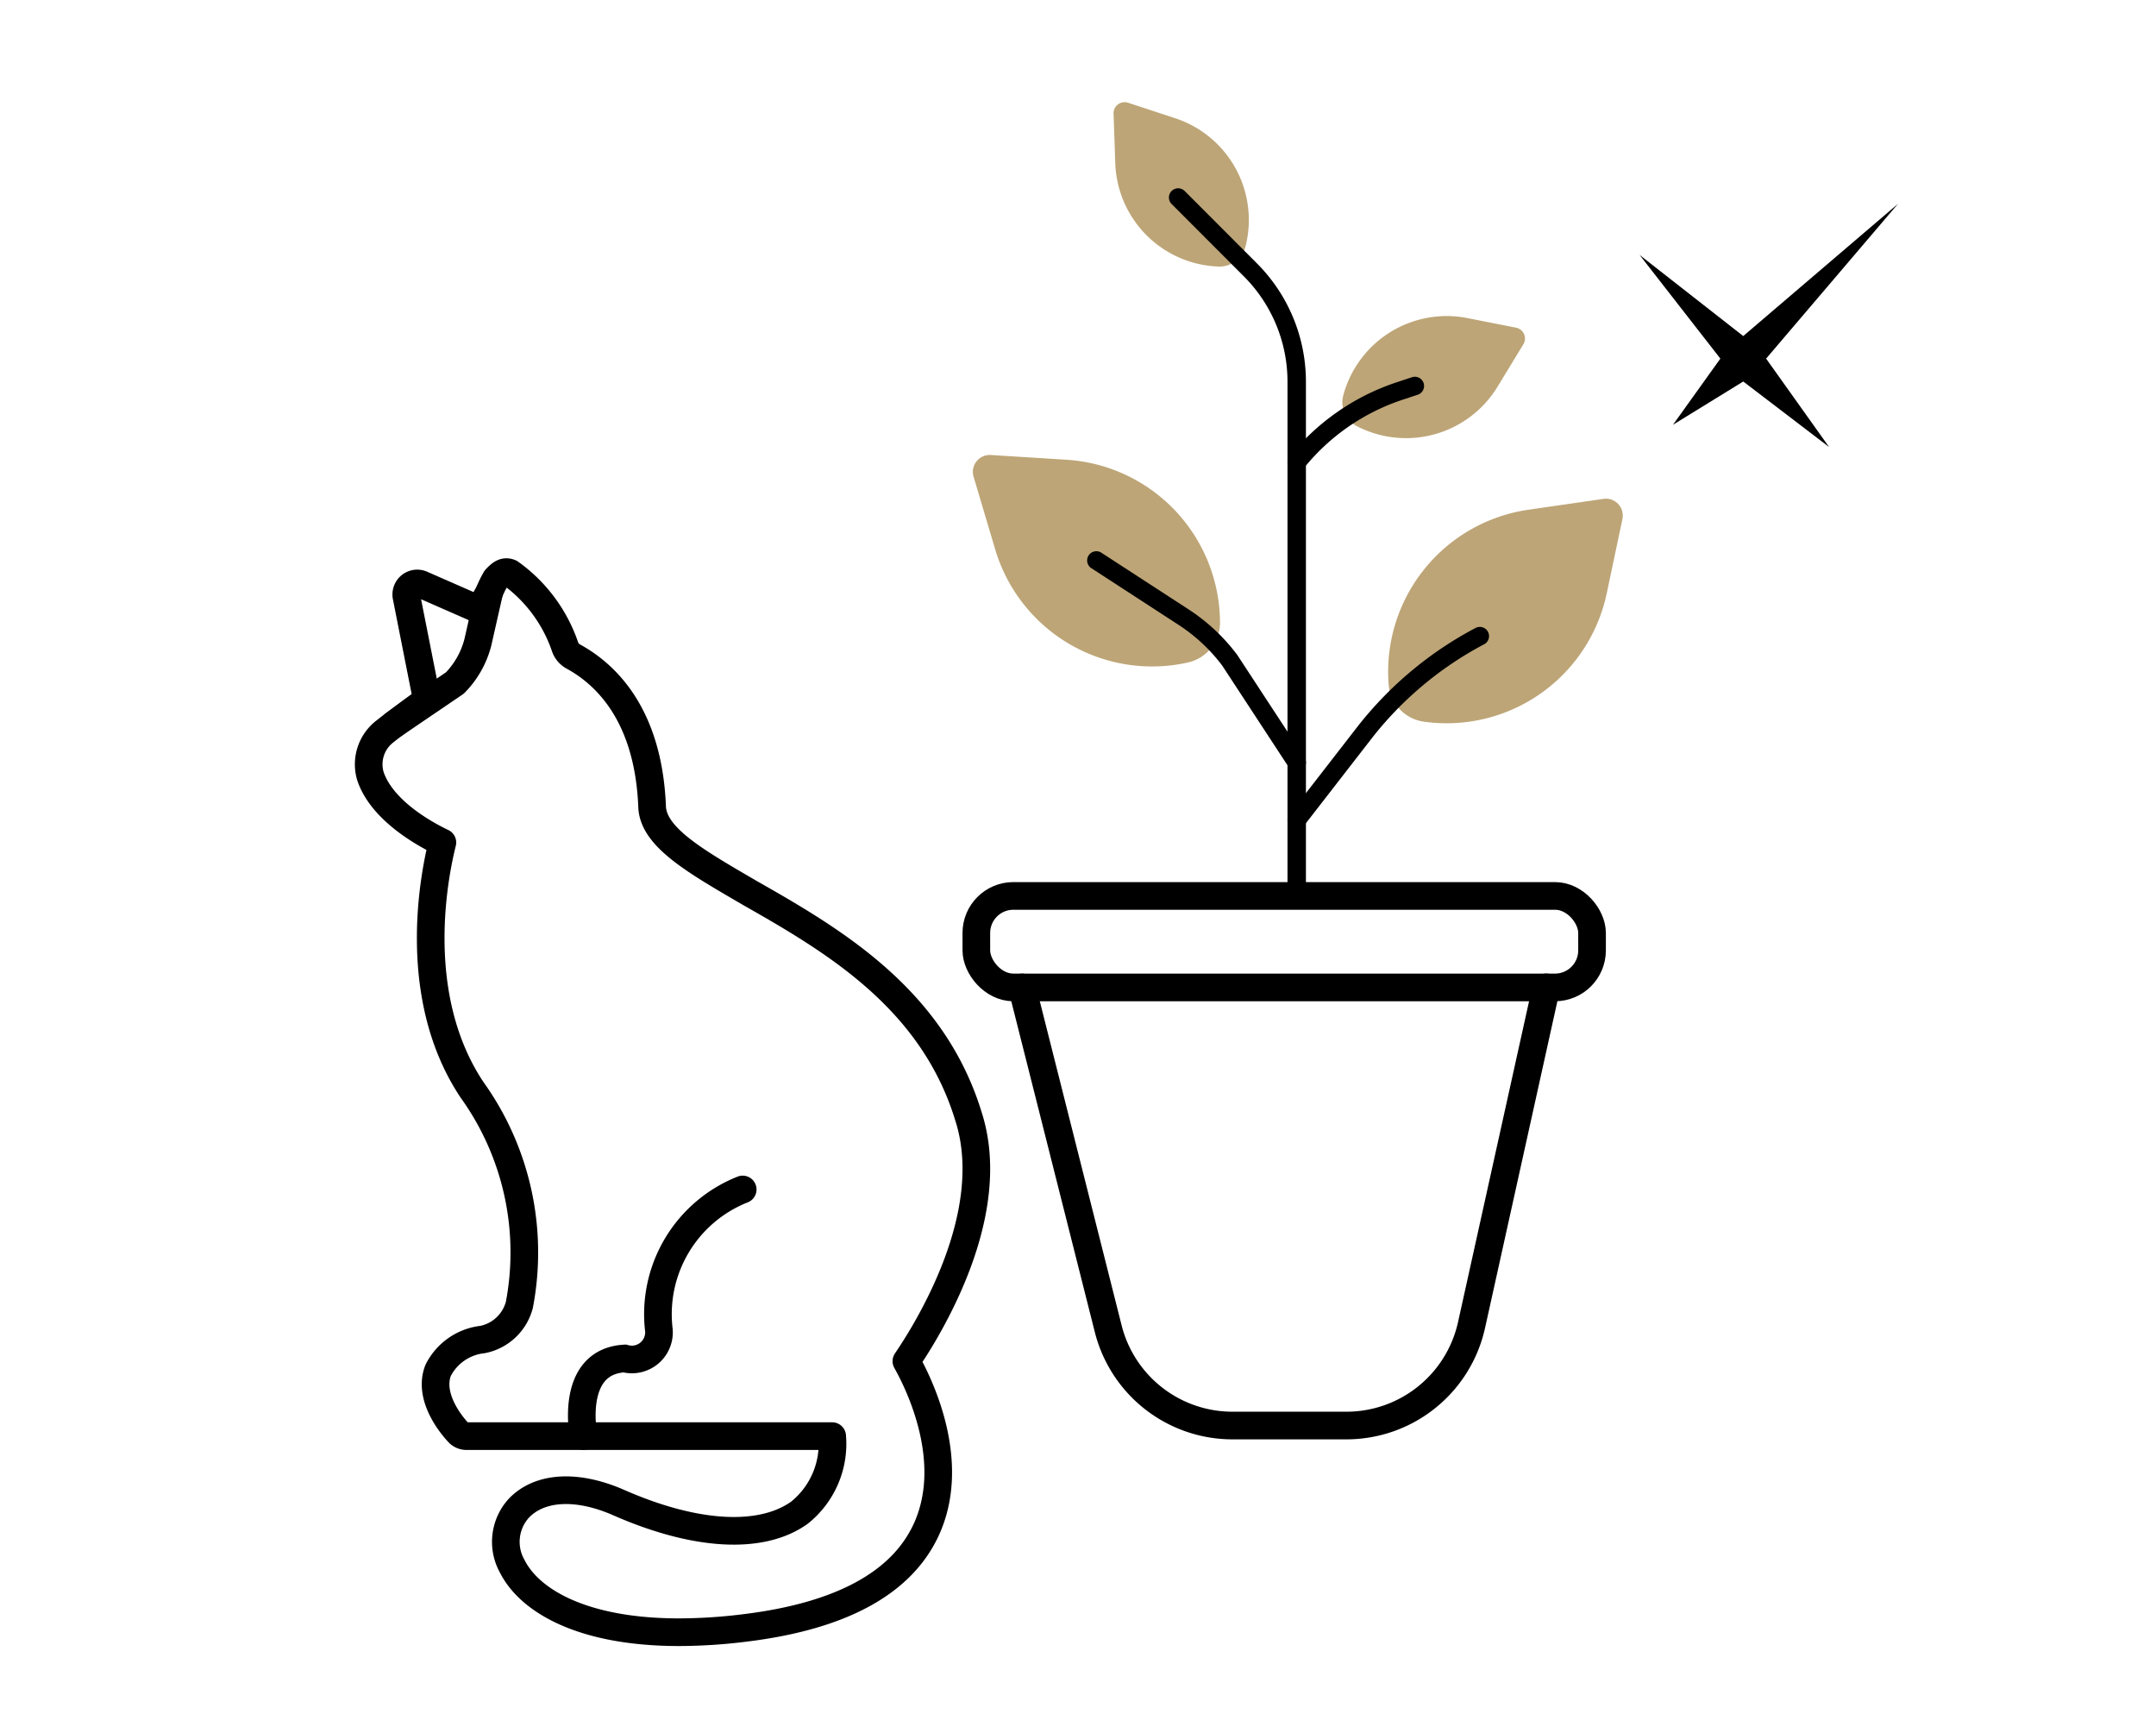 <?xml version="1.0" encoding="UTF-8" standalone="no"?><svg xmlns="http://www.w3.org/2000/svg" width="117" height="94" viewBox="0 0 117 94">
  <g id="Composant_121_1" data-name="Composant 121 – 1" transform="translate(-1.451 -0.434)">
    <g id="encore" transform="translate(90.427 11.489)">
      <path id="Tracé_3927" data-name="Tracé 3927" d="M424.446,306.721l7.159-8.4-8.4,7.176-5.624-4.4,4.382,5.624-2.57,3.588,3.812-2.346,4.658,3.554Z" transform="translate(-417.58 -298.32)"/>
    </g>
    <g id="Groupe_2154" data-name="Groupe 2154" transform="translate(21.452 5.975)">
      <rect id="Rectangle_52" data-name="Rectangle 52" width="33.413" height="4.964" rx="2.009" transform="translate(32.982 43.066)" fill="none" stroke="#000" stroke-linecap="round" stroke-width="1.5"/>
      <path id="Tracé_357" data-name="Tracé 357" d="M909.756,468.483,914.432,487a6.954,6.954,0,0,0,6.743,5.252h6.183a6.955,6.955,0,0,0,6.79-5.451l4.057-18.321" transform="translate(-874.293 -420.453)" fill="none" stroke="#000" stroke-linecap="round" stroke-width="1.5"/>
      <path id="Tracé_362" data-name="Tracé 362" d="M937.7,452.13l.85-4.023a.917.917,0,0,0-1.009-1.076l-4.069.589a8.885,8.885,0,0,0-7.617,9.438h0a2.228,2.228,0,0,0,1.94,2.068h0A8.883,8.883,0,0,0,937.7,452.13Z" transform="translate(-870.502 -425.51)" fill="#bda577"/>
      <path id="Tracé_363" data-name="Tracé 363" d="M932.254,442.823l1.4-2.3a.6.6,0,0,0-.389-.884l-2.638-.52a5.811,5.811,0,0,0-6.748,4.168h0a1.457,1.457,0,0,0,.747,1.7h0A5.811,5.811,0,0,0,932.254,442.823Z" transform="translate(-870.978 -427.399)" fill="#bda577"/>
      <path id="Tracé_364" data-name="Tracé 364" d="M917.1,430.48l-2.554-.839a.6.6,0,0,0-.772.578l.093,2.688a5.809,5.809,0,0,0,5.59,5.626h0a1.458,1.458,0,0,0,1.484-1.113h0A5.811,5.811,0,0,0,917.1,430.48Z" transform="translate(-873.346 -429.613)" fill="#bda577"/>
      <path id="Tracé_365" data-name="Tracé 365" d="M912.646,445.362l-4.1-.257a.917.917,0,0,0-.918,1.155L908.8,450.2a8.885,8.885,0,0,0,10.443,6.169h0a2.228,2.228,0,0,0,1.765-2.219h0A8.885,8.885,0,0,0,912.646,445.362Z" transform="translate(-874.803 -425.962)" fill="#bda577"/>
      <path id="Tracé_358" data-name="Tracé 358" d="M923.045,471.693V443.8a8.589,8.589,0,0,0-2.517-6.077L916.61,433.8" transform="translate(-872.677 -428.626)" fill="none" stroke="#000" stroke-linecap="round" stroke-width="1"/>
      <path id="Tracé_359" data-name="Tracé 359" d="M923.892,460.7l-3.634-5.549a9.829,9.829,0,0,0-2.51-2.344l-4.729-3.072" transform="translate(-873.524 -424.87)" fill="none" stroke="#000" stroke-linecap="round" stroke-width="1"/>
      <path id="Tracé_360" data-name="Tracé 360" d="M921.818,463.036l3.646-4.7a19.44,19.44,0,0,1,6.291-5.278h0" transform="translate(-871.45 -424.087)" fill="none" stroke="#000" stroke-linecap="round" stroke-width="1"/>
      <path id="Tracé_361" data-name="Tracé 361" d="M921.818,446.217h0a12.033,12.033,0,0,1,5.593-3.871l.818-.271" transform="translate(-871.45 -426.676)" fill="none" stroke="#000" stroke-linecap="round" stroke-width="1"/>
      <g id="Groupe_194" data-name="Groupe 194" transform="translate(0 25.499)">
        <path id="Tracé_366" data-name="Tracé 366" d="M913.611,479.777c-1.471-4.825-4.9-7.8-8.378-10.045-1.184-.765-2.374-1.445-3.5-2.085-2.915-1.7-5.231-3.01-5.29-4.673-.2-5.023-2.552-7.208-4.279-8.147a.952.952,0,0,1-.441-.515,8.149,8.149,0,0,0-2.987-4.02c-.3-.125-.505.03-.776.321a5.434,5.434,0,0,0-.364.749l-.528.926-3.129-1.372a.593.593,0,0,0-.785.3.6.6,0,0,0-.041.361l1.111,5.616c-.764.546-1.573,1.139-2.269,1.689a2.25,2.25,0,0,0-.8,2.43c.617,1.85,2.894,3.123,3.907,3.606-.468,1.863-1.751,8.377,1.609,13.418A15.138,15.138,0,0,1,889.24,490a2.584,2.584,0,0,1-2,1.883,3.08,3.08,0,0,0-2.411,1.678c-.594,1.55.938,3.2,1.116,3.385a.592.592,0,0,0,.428.178h19.842a4.787,4.787,0,0,1-1.78,4.157c-2.072,1.478-5.641,1.276-9.792-.546-2.274-1-4.3-.885-5.432.3a2.708,2.708,0,0,0-.351,3.164c.933,1.84,3.776,3.563,9.049,3.563a29.2,29.2,0,0,0,3.616-.238c5.13-.635,8.414-2.4,9.767-5.266,1.746-3.7-.35-7.961-1.05-9.2a26.639,26.639,0,0,0,1.808-3.1C913.407,487.229,914.747,483.3,913.611,479.777Z" transform="translate(-881.056 -450.249)" fill="none" stroke="#000" stroke-linecap="round" stroke-linejoin="round" stroke-width="1.5"/>
        <path id="Tracé_367" data-name="Tracé 367" d="M882.184,458.288l3.293-2.239a4.878,4.878,0,0,0,1.241-2.186l.615-2.714" transform="translate(-880.791 -450.036)" fill="none" stroke="#000" stroke-linecap="round" stroke-linejoin="round" stroke-width="1.5"/>
        <path id="Tracé_368" data-name="Tracé 368" d="M892.175,476.829" transform="translate(-878.436 -443.984)" fill="none" stroke="#000" stroke-width="1.5"/>
        <path id="Tracé_369" data-name="Tracé 369" d="M889.75,488.18" transform="translate(-879.007 -441.309)" fill="none" stroke="#000" stroke-width="1.5"/>
        <path id="Tracé_370" data-name="Tracé 370" d="M890.516,490.731s-.8-4.03,2.227-4.208h0A1.472,1.472,0,0,0,894.606,485a7.274,7.274,0,0,1,4.546-7.646" transform="translate(-878.849 -443.861)" fill="none" stroke="#000" stroke-linecap="round" stroke-width="1.5"/>
      </g>
    </g>
    <g id="Rectangle_1205" data-name="Rectangle 1205" transform="translate(1.451 0.434)" fill="none" stroke="#fff" stroke-width="1" opacity="0">
      <rect width="117" height="94" stroke="none"/>
      <rect x="0.5" y="0.5" width="116" height="93" fill="none"/>
    </g>
  </g>
</svg>
